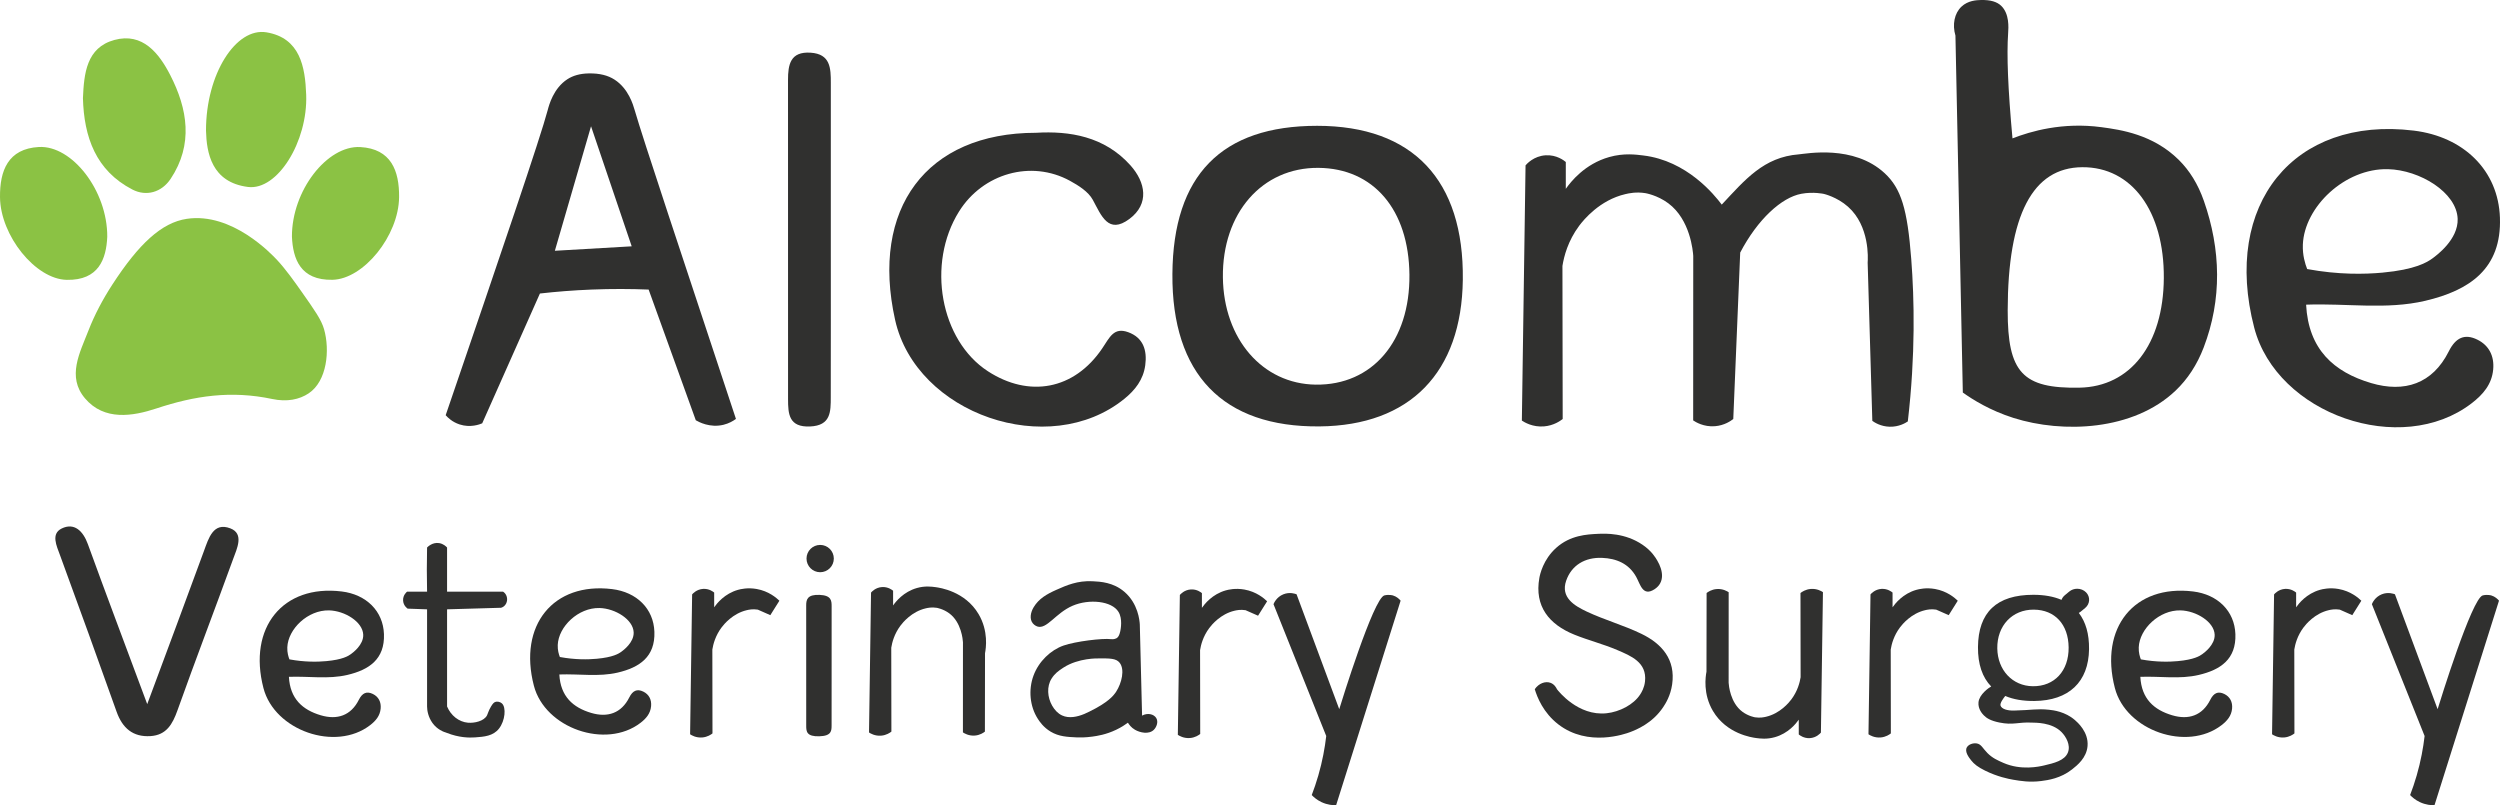 <?xml version="1.0" encoding="utf-8"?>
<!-- Generator: Adobe Illustrator 23.0.3, SVG Export Plug-In . SVG Version: 6.00 Build 0)  -->
<svg version="1.1" id="Layer_1" xmlns="http://www.w3.org/2000/svg" xmlns:xlink="http://www.w3.org/1999/xlink" x="0px" y="0px"
	 viewBox="0 0 1060.445 341.561" style="enable-background:new 0 0 1060.445 341.561;" xml:space="preserve">
<style type="text/css">
	.st0{fill:#30302F;}
	.st1{fill:#494645;}
	.st2{fill:none;stroke:#3E3C3B;stroke-miterlimit:10;}
	.st3{fill:#8BC244;}
</style>
<g>
	<path class="st0" d="M730.329,86.793c9.864-10.521,17.777-20.165,32.669-21.318c3.106-0.241,23.265-4.24,36.461,8.017
		c6.977,6.48,9.629,15.216,11.257,36.488c1.297,16.948,1.833,40.412-1.461,68.781c-0.951,0.641-3.758,2.353-7.709,2.247
		c-3.776-0.101-6.399-1.803-7.343-2.483c-0.661-22.374-1.321-44.749-1.982-67.123c0.129-1.799,0.913-15.514-8.34-23.722
		c-4.69-4.161-10.223-5.424-10.224-5.424c0,0-4.442-1.013-9.578-0.055c-8.372,1.561-18.495,10.776-25.921,24.934
		c-0.979,23.532-1.958,47.065-2.937,70.597c-1.034,0.815-3.768,2.743-7.779,3.059c-4.766,0.376-8.211-1.77-9.232-2.462
		c0.01-23.257,0.02-46.515,0.031-69.772c-0.12-1.855-1.179-15.367-10.613-22.35c-4.685-3.468-9.674-4.271-9.674-4.271
		c-3.915-0.631-6.995,0.056-8.525,0.412c-10.867,2.533-17.698,10.911-19.56,13.404c-4.799,6.425-6.47,13.005-7.114,17.072
		c0.035,21.635,0.069,43.27,0.104,64.905c-1.054,0.835-3.827,2.799-7.902,3.138c-4.851,0.403-8.369-1.762-9.416-2.464
		c0.521-36.087,1.043-72.173,1.564-108.26c0.508-0.596,3.482-3.97,8.536-4.268c4.678-0.276,7.86,2.277,8.536,2.845
		c0,3.794,0,7.588,0,11.382c2.107-2.995,8.036-10.547,18.429-13.487c6.301-1.783,11.479-1.019,14.43-0.667
		C715.557,68.158,727.198,82.623,730.329,86.793z"/>
	<path class="st0" d="M829.456,15.103c-1.373-4.652-0.469-9.445,2.563-12.294c2.759-2.592,6.38-2.745,8.102-2.797
		c4.263-0.13,7.006,0.779,8.754,2.462c3.515,3.382,3.098,9.202,2.934,11.552c-0.64,9.192-0.103,23.401,1.843,44.676
		c7.631-2.988,21.209-6.979,37.748-4.756c8.183,1.1,21.896,3.05,32.86,13.942c4.491,4.462,8.06,10.141,10.573,17.319
		c7.211,20.597,7.76,41.746-0.1,62.237c-2.809,7.322-6.819,13.418-11.937,18.284c-17.874,16.996-47.744,18.192-68.724,11.547
		c-9.975-3.159-17.289-7.772-21.489-10.77C831.543,116.038,830.5,65.571,829.456,15.103z M851.62,131.684
		c-0.041,26.333,6.324,33.187,30.42,32.757c21.705-0.387,35.615-18.444,35.805-46.477c0.192-28.431-13.604-47.187-34.601-47.039
		C862.16,71.073,851.683,91.202,851.62,131.684z"/>
	<path class="st0" d="M312.17,177.695c-1.167,0.859-2.942,1.918-5.289,2.489c-5.717,1.391-10.463-1.174-11.74-1.92
		c-6.668-18.478-13.336-36.956-20.005-55.433c-7.528-0.303-15.639-0.348-24.26-0.002c-7.743,0.31-15.044,0.901-21.857,1.672
		c-8.16,18.355-16.319,36.709-24.479,55.064c-1.075,0.456-5.008,1.974-9.602,0.467c-3.098-1.016-5.027-2.926-5.894-3.909
		c23.432-68.553,40.281-118.019,43.255-129.338c0.579-2.205,2.454-9.361,8.399-13.197c2.317-1.495,5.238-2.379,9.039-2.449
		c4.609-0.085,8.141,0.834,10.937,2.636c5.891,3.795,7.881,10.65,8.546,12.96C272.629,58.571,289.33,108.637,312.17,177.695z
		 M250.704,53.565c-5.115,17.602-10.229,35.204-15.344,52.807c10.865-0.63,21.731-1.259,32.596-1.889
		C262.518,88.434,257.143,72.57,250.704,53.565z"/>
	<path class="st0" d="M978.201,129.231c0.987,19.015,11.81,28.587,27.56,33.257c14.125,4.189,26.058,0.356,32.961-13.455
		c2.911-5.824,6.735-7.602,12.105-4.969c4.92,2.413,7.253,6.927,6.727,12.657c-0.584,6.361-4.363,10.66-9.108,14.318
		c-29.927,23.076-82.703,4.719-92.266-32.076c-13.584-52.27,16.79-89.774,67.676-83.563c21.289,2.599,35.853,16.955,36.559,36.9
		c0.767,21.678-12.852,30.876-31.719,35.301C1012.241,131.461,995.476,128.595,978.201,129.231z M1042.485,92.851
		c-0.373-11.201-16.042-20.774-29.571-21.091c-18.303-0.43-35.459,16.014-36.094,31.991c-0.179,4.494,0.963,8.171,1.831,10.378
		c13.334,2.455,24.341,2.216,31.917,1.52c14.02-1.289,18.976-4.39,21.278-6.079C1033.513,108.345,1042.776,101.588,1042.485,92.851z
		"/>
	<path class="st0" d="M558.743,53.369c40.545,0.02,62.268,22.992,61.753,65.306c-0.479,39.389-22.402,61.831-60.758,62.199
		c-40.975,0.393-62.725-22.127-62.431-64.645C497.596,74.343,518.115,53.349,558.743,53.369z M597.849,116.537
		c-0.267-27.578-15.209-45.133-38.588-45.334c-23.916-0.205-40.867,19.225-40.537,46.465c0.317,26.135,16.803,45.185,39.365,45.487
		C582.116,163.476,598.121,144.711,597.849,116.537z"/>
	<path class="st0" d="M439.462,56.325c14.161-0.846,29.026,1.499,40.037,13.8c6.422,7.174,8.193,16.356-0.483,22.786
		c-8.937,6.624-11.854-1.498-15.479-8.157c-1.88-3.453-6.041-6.068-9.71-8.074c-16.419-8.978-36.922-3.148-47.033,13.042
		c-13.821,22.129-7.947,54.633,12.242,67.747c17.43,11.322,36.608,7.959,48.545-9.741c3.137-4.651,4.86-9.031,10.957-6.826
		c6.345,2.295,8.118,7.591,7.253,14.022c-0.825,6.134-4.295,10.552-8.897,14.279c-31.983,25.904-88.305,6.481-97.208-33.517
		C369.197,88.557,392.856,56.334,439.462,56.325z"/>
	<path class="st0" d="M352.412,102.821c0,21.89,0.031,43.78-0.02,65.67c-0.014,6.095,0.086,12.03-8.781,12.41
		c-8.995,0.385-9.336-5.285-9.337-11.614c-0.009-45.107,0.006-90.213-0.017-135.32c-0.003-6.555,0.951-12.166,9.547-11.623
		c8.472,0.534,8.617,6.593,8.613,12.817C352.404,57.715,352.412,80.268,352.412,102.821z"/>
	<path class="st0" d="M660.426,292.344c0.578,0.763,8.954,11.477,21.019,10.206c5.545-0.584,11.521-3.663,14.288-7.983
		c0.564-0.88,1.753-2.779,2.049-5.553c0.86-8.068-5.946-10.794-11.847-13.314c-5.897-2.518-12.192-4.094-18.142-6.503
		c-10.733-4.346-16.977-12.035-14.832-24.059c0.263-1.473,1.597-7.78,7.142-12.755c6.002-5.386,13.06-5.719,17.808-5.944
		c3.164-0.15,11.442-0.43,18.877,4.672c3.842,2.637,5.449,5.402,6.184,6.648c2.485,4.215,3.289,9.275-1.154,12.173
		c-5.018,3.274-6.018-2.074-7.788-5.256c-3.133-5.632-8.383-7.799-14.467-8.045c-7.239-0.293-12.977,3.118-15.241,9.722
		c-2.422,7.063,3.494,10.586,8.7,13.043c7.538,3.557,15.697,5.81,23.195,9.437c8.712,4.214,14.598,10.918,13.069,21.481
		c-0.697,4.814-2.769,8.089-3.768,9.594c-4.616,6.952-11.505,9.668-14.072,10.64c-1.989,0.753-17.788,6.442-30.407-3.263
		c-6.435-4.948-9.009-11.566-10.026-14.944c1.699-2.499,4.537-3.529,6.725-2.69C659.405,290.294,660.19,291.827,660.426,292.344z"/>
	<path class="st0" d="M62.451,298.676c9.394-25.312,16.798-45.065,24.034-64.88c2.016-5.519,3.984-12.425,11.192-9.689
		c5.986,2.273,2.816,8.612,1.192,13.08c-7.781,21.401-15.935,42.666-23.583,64.114c-2.093,5.871-4.683,10.503-11.433,10.938
		c-7.483,0.483-11.925-3.419-14.38-10.299c-7.904-22.154-15.872-44.286-23.987-66.364c-1.52-4.136-3.934-9.131,0.686-11.396
		c5.324-2.61,9.069,1.039,11.097,6.627C44.768,251.462,52.532,272.022,62.451,298.676z"/>
	<path class="st0" d="M122.549,287.095c0.484,9.326,5.792,14.02,13.516,16.311c6.928,2.054,12.78,0.175,16.165-6.599
		c1.428-2.856,3.303-3.729,5.937-2.437c2.413,1.183,3.557,3.397,3.299,6.207c-0.286,3.12-2.14,5.228-4.467,7.022
		c-14.677,11.317-40.561,2.314-45.25-15.731c-6.662-25.635,8.234-44.028,33.191-40.982c10.441,1.274,17.584,8.315,17.93,18.097
		c0.376,10.632-6.303,15.143-15.556,17.313C139.243,288.189,131.021,286.783,122.549,287.095z M154.076,269.253
		c-0.183-5.494-7.868-10.188-14.503-10.344c-8.977-0.211-17.39,7.854-17.702,15.69c-0.088,2.204,0.472,4.008,0.898,5.09
		c6.54,1.204,11.938,1.087,15.653,0.745c6.876-0.632,9.306-2.153,10.436-2.982C149.676,276.852,154.219,273.538,154.076,269.253z"/>
	<path class="st0" d="M237.261,286.095c0.484,9.326,5.792,14.02,13.516,16.311c6.928,2.054,12.78,0.175,16.165-6.599
		c1.428-2.856,3.303-3.729,5.937-2.437c2.413,1.183,3.557,3.397,3.299,6.207c-0.286,3.12-2.14,5.228-4.467,7.022
		c-14.677,11.317-40.561,2.314-45.25-15.731c-6.662-25.635,8.234-44.028,33.191-40.982c10.441,1.274,17.584,8.315,17.93,18.097
		c0.376,10.632-6.303,15.143-15.556,17.313C253.956,287.189,245.734,285.783,237.261,286.095z M268.788,268.253
		c-0.183-5.494-7.868-10.188-14.503-10.344c-8.977-0.211-17.39,7.854-17.702,15.69c-0.088,2.204,0.472,4.008,0.898,5.09
		c6.54,1.204,11.938,1.087,15.653,0.745c6.876-0.632,9.306-2.153,10.436-2.982C264.388,275.852,268.931,272.538,268.788,268.253z"/>
	<path class="st0" d="M907.885,287.095c0.484,9.326,5.792,14.02,13.516,16.311c6.928,2.054,12.78,0.175,16.165-6.599
		c1.428-2.856,3.303-3.729,5.937-2.437c2.413,1.183,3.557,3.397,3.299,6.207c-0.286,3.12-2.14,5.228-4.467,7.022
		c-14.677,11.317-40.561,2.314-45.25-15.731c-6.662-25.635,8.234-44.028,33.191-40.982c10.441,1.274,17.584,8.315,17.93,18.097
		c0.376,10.632-6.303,15.143-15.556,17.313C924.58,288.189,916.358,286.783,907.885,287.095z M939.413,269.253
		c-0.183-5.494-7.868-10.188-14.503-10.344c-8.977-0.211-17.39,7.854-17.702,15.69c-0.088,2.204,0.472,4.008,0.898,5.09
		c6.54,1.204,11.938,1.087,15.653,0.745c6.876-0.632,9.306-2.153,10.436-2.982C935.013,276.852,939.555,273.538,939.413,269.253z"/>
	<path class="st0" d="M880.14,305.444c-4.125-3.596-9.166-4.19-11.011-4.382c-5.137-0.539-7.148,0.165-14.809,0.341
		c-2.97,0.066-5.166-0.671-5.72-2.035c-0.429-1.061,1.304-3.309,1.982-4.156c3.393,1.452,7.506,2.172,12.309,2.128
		c14.672-0.126,23.052-8.056,23.237-21.973c0.083-6.417-1.399-11.569-4.339-15.369c0.286-0.159,0.56-0.341,0.815-0.555l1.893-1.567
		c2.065-1.716,2.238-4.69,0.381-6.598c-0.994-1.023-2.381-1.545-3.768-1.545c-1.208,0-2.417,0.39-3.381,1.193l-1.887,1.567
		c-0.661,0.55-1.125,1.226-1.393,1.952c-3.309-1.419-7.303-2.145-11.934-2.145c-15.541-0.011-23.386,7.407-23.499,22.204
		c-0.054,7.242,1.857,12.845,5.607,16.683c-0.917,0.473-5.053,3.32-5.387,6.691c-0.286,2.909,1.708,4.982,2.25,5.548
		c1.131,1.171,2.857,2.288,6.607,3.052c5.928,1.204,7.833-0.247,13.702,0.033c1.559,0.072,8.553-0.192,12.696,4.058
		c1.827,1.87,3.928,5.444,2.672,8.622c-1.357,3.437-5.887,4.503-10.119,5.499c-2.119,0.5-9.75,2.194-17.261-1.1
		c-2.434-1.067-4.643-2.035-6.75-4.157c-2.03-2.04-2.613-3.789-4.559-4.091c-1.553-0.242-3.452,0.407-4.166,1.65
		c-1.065,1.853,0.863,4.316,1.786,5.499c1.268,1.622,2.917,2.903,5.952,4.399c5.202,2.568,9.869,3.503,11.904,3.849
		c3.25,0.555,7.012,1.177,11.904,0.55c2.887-0.368,8.256-1.122,13.095-4.949c2.167-1.716,6.131-4.85,6.547-9.898
		C885.991,310.459,881.116,306.291,880.14,305.444z M862.713,258.596c8.94,0.072,14.654,6.274,14.755,16.018
		c0.101,9.953-6.018,16.584-15.208,16.469c-8.625-0.104-14.928-6.835-15.053-16.067
		C847.082,265.392,853.564,258.524,862.713,258.596z"/>
	<g>
		<path class="st0" d="M206.595,303.42c-1.254,2.484-5.365,3.382-8.15,3.131c-3.815-0.343-7.19-3.025-8.807-6.878
			c0-13.737,0-27.474,0-41.21c7.633-0.221,15.266-0.442,22.899-0.663c1.337-0.354,2.347-1.582,2.537-3.084
			c0.191-1.511-0.485-3.006-1.696-3.746c-7.913,0-15.827,0-23.74,0c0-6.244,0-12.488,0-18.732c-0.418-0.454-1.585-1.595-3.391-1.873
			c-2.809-0.432-4.812,1.587-5.087,1.873c-0.07,3.049-0.107,6.168-0.107,9.354c0,3.195,0.037,6.322,0.107,9.378
			c-2.826,0-5.652,0-8.479,0c-0.086,0.064-1.812,1.396-1.696,3.746c0.112,2.265,1.834,3.383,1.951,3.456
			c2.741,0.097,5.482,0.194,8.224,0.291c0,13.737,0,27.474,0,41.21c0,1.716,0.492,4.505,2.303,7.021
			c1.941,2.696,4.634,3.765,6.176,4.218c5.032,1.97,9.25,2.065,11.87,1.873c3.891-0.285,7.689-0.563,10.174-3.746
			c2.588-3.316,3.124-8.982,1.217-10.678c-0.704-0.626-1.924-0.976-2.913-0.561c-0.451,0.189-0.91,0.558-1.696,1.873
			C207.173,301.544,206.979,302.659,206.595,303.42z"/>
	</g>
	<path class="st0" d="M352.755,282.779c0,8.281,0.019,16.562-0.012,24.843c-0.009,2.306,0.051,4.551-5.218,4.695
		c-5.345,0.146-5.547-1.999-5.548-4.393c-0.006-17.064,0.004-34.128-0.01-51.192c-0.002-2.48,0.565-4.602,5.673-4.397
		c5.034,0.202,5.12,2.494,5.118,4.849C352.75,265.715,352.755,274.247,352.755,282.779z"/>
	<path class="st0" d="M415.092,260.483c4.268,7.219,3.132,14.529,2.732,16.61c-0.017,11.08-0.034,22.16-0.05,33.24
		c-0.567,0.447-2.065,1.504-4.264,1.677c-2.613,0.206-4.501-0.97-5.061-1.349c0.006-12.749,0.011-25.498,0.017-38.247
		c-0.066-1.017-0.646-8.423-5.818-12.251c-2.568-1.901-5.303-2.341-5.303-2.341c-2.146-0.346-3.835,0.031-4.673,0.226
		c-5.957,1.389-9.701,5.981-10.722,7.348c-2.631,3.522-3.546,7.129-3.899,9.358c0.019,11.859,0.038,23.719,0.057,35.578
		c-0.578,0.458-2.098,1.534-4.332,1.72c-2.659,0.221-4.587-0.966-5.161-1.351c0.286-19.781,0.572-39.563,0.857-59.344
		c0.278-0.327,1.909-2.176,4.679-2.34c2.564-0.151,4.309,1.248,4.679,1.56c0,2.08,0,4.159,0,6.239
		c1.155-1.642,4.405-5.782,10.102-7.393c3.379-0.956,6.148-0.606,7.91-0.366C398.583,249.295,409.346,250.766,415.092,260.483z"/>
	<g>
		<g>
			<path class="st0" d="M484.445,303.551c-0.322-12.89-0.644-25.781-0.965-38.671c-0.1-1.683-0.714-8.865-6.549-13.856
				c-4.713-4.031-10.11-4.303-13.486-4.473c-6.421-0.323-11.037,1.725-15.278,3.607c-4.295,1.906-7.527,3.81-9.716,7.422
				c-1.272,2.098-1.899,5.002-0.314,6.874c0.726,0.858,1.639,1.213,1.854,1.285c4.054,1.36,7.75-5.7,15.009-8.805
				c6.947-2.972,16.571-2.072,19.445,2.618c1.8,2.938,0.929,7.325,0.77,8.122c-0.382,1.921-0.995,2.734-1.653,3.073
				c-0.953,0.491-1.941,0.408-2.252,0.369c-3.702-0.47-15.138,0.958-20.142,2.697c-5.469,1.901-10.56,6.714-12.791,12.791
				c-2.192,5.97-1.563,12.996,1.827,18.273c0.72,1.121,2.37,3.628,5.482,5.482c3.489,2.079,6.974,2.239,11.221,2.434
				c0.998,0.046,3.373,0.078,6.393-0.337c2.037-0.28,5.8-0.827,10.144-2.904c2.182-1.043,3.864-2.163,5-3
				c0.471,0.786,1.396,2.074,3,3c2.106,1.216,5.888,2.101,8,0c1.139-1.133,2.015-3.354,1-5
				C489.433,302.909,486.792,302.252,484.445,303.551z M473.449,293.393c-0.031,0.048-0.158,0.244-0.353,0.519
				c-0.814,1.151-3.063,4.046-10.923,7.894c-1.157,0.566-1.74,0.836-2.227,1.038c-2.995,1.239-6.478,1.995-9.422,0.641
				c-1.832-0.842-3.243-2.424-4.237-4.178c-1.983-3.496-2.372-8.079-0.223-11.476c1.33-2.102,2.839-3.23,5.017-4.642
				c6.425-4.165,14.706-3.895,14.706-3.895c5.031-0.041,7.633-0.062,9.136,1.827C477.193,283.972,475.815,289.733,473.449,293.393z"
				/>
		</g>
	</g>
	<path class="st0" d="M326.756,260.936c-1.767-0.78-3.535-1.561-5.302-2.341c-2.146-0.346-3.834,0.031-4.672,0.226
		c-5.956,1.388-9.7,5.98-10.72,7.347c-2.63,3.521-3.546,7.128-3.899,9.357c0.019,11.858,0.038,23.715,0.057,35.573
		c-0.578,0.458-2.098,1.534-4.331,1.72c-2.659,0.221-4.587-0.966-5.16-1.35c0.286-19.778,0.571-39.556,0.857-59.334
		c0.278-0.327,1.908-2.176,4.678-2.339c2.564-0.151,4.308,1.248,4.678,1.559c0,2.079,0,4.159,0,6.238
		c1.155-1.641,4.405-5.781,10.1-7.392c1.118-0.316,4.118-1.036,7.909-0.365c5.117,0.905,8.401,3.767,9.651,4.982
		C329.32,256.855,328.038,258.895,326.756,260.936z"/>
	<path class="st0" d="M533.641,261.171c-1.767-0.78-3.535-1.561-5.302-2.341c-2.146-0.346-3.834,0.031-4.672,0.226
		c-5.956,1.388-9.7,5.98-10.72,7.347c-2.63,3.521-3.546,7.128-3.899,9.357c0.019,11.858,0.038,23.715,0.057,35.573
		c-0.578,0.458-2.098,1.534-4.331,1.72c-2.659,0.221-4.587-0.966-5.16-1.35c0.286-19.778,0.571-39.556,0.857-59.334
		c0.278-0.327,1.908-2.176,4.678-2.339c2.564-0.151,4.308,1.248,4.678,1.559c0,2.079,0,4.159,0,6.238
		c1.155-1.641,4.405-5.781,10.1-7.392c1.118-0.316,4.118-1.036,7.909-0.365c5.117,0.905,8.401,3.767,9.651,4.982
		C536.205,257.09,534.923,259.131,533.641,261.171z"/>
	<path class="st0" d="M826.598,260.936c-1.767-0.78-3.535-1.561-5.302-2.341c-2.146-0.346-3.834,0.031-4.672,0.226
		c-5.956,1.388-9.7,5.98-10.72,7.347c-2.63,3.521-3.546,7.128-3.899,9.357c0.019,11.858,0.038,23.715,0.057,35.573
		c-0.578,0.458-2.097,1.534-4.331,1.72c-2.659,0.221-4.587-0.966-5.161-1.35c0.286-19.778,0.571-39.556,0.857-59.334
		c0.278-0.327,1.908-2.176,4.678-2.339c2.564-0.151,4.308,1.248,4.678,1.559c0,2.079,0,4.159,0,6.238
		c1.155-1.641,4.405-5.781,10.1-7.392c1.118-0.316,4.118-1.036,7.909-0.365c5.117,0.905,8.401,3.767,9.651,4.982
		C829.162,256.855,827.88,258.895,826.598,260.936z"/>
	<path class="st0" d="M997.784,260.936c-1.767-0.78-3.535-1.561-5.302-2.341c-2.146-0.346-3.834,0.031-4.672,0.226
		c-5.956,1.388-9.7,5.98-10.72,7.347c-2.63,3.521-3.546,7.128-3.899,9.357c0.019,11.858,0.038,23.715,0.057,35.573
		c-0.578,0.458-2.097,1.534-4.331,1.72c-2.659,0.221-4.587-0.966-5.16-1.35c0.286-19.778,0.571-39.556,0.857-59.334
		c0.278-0.327,1.908-2.176,4.678-2.339c2.564-0.151,4.308,1.248,4.678,1.559c0,2.079,0,4.159,0,6.238
		c1.155-1.641,4.405-5.781,10.1-7.392c1.118-0.316,4.118-1.036,7.909-0.365c5.117,0.905,8.401,3.767,9.651,4.982
		C1000.348,256.855,999.066,258.895,997.784,260.936z"/>
	<path class="st0" d="M726.594,301.587c-4.285-7.246-3.144-14.586-2.743-16.674c0.017-11.123,0.034-22.246,0.051-33.369
		c0.569-0.448,2.073-1.509,4.281-1.684c2.623-0.207,4.518,0.974,5.08,1.355c-0.006,12.798-0.011,25.597-0.017,38.395
		c0.066,1.021,0.649,8.456,5.84,12.299c2.578,1.908,5.323,2.351,5.324,2.351c2.155,0.347,3.849-0.031,4.691-0.227
		c5.98-1.394,9.739-6.004,10.764-7.376c2.641-3.536,3.56-7.157,3.914-9.395c-0.019-11.905-0.038-23.811-0.057-35.716
		c0.58-0.459,2.106-1.54,4.348-1.727c2.669-0.222,4.605,0.97,5.181,1.356c-0.287,19.858-0.574,39.716-0.861,59.574
		c-0.28,0.328-1.916,2.185-4.697,2.349c-2.574,0.152-4.325-1.253-4.697-1.566c0-2.088,0-4.175,0-6.263
		c-1.159,1.648-4.422,5.804-10.141,7.422c-3.392,0.96-6.172,0.609-7.941,0.367C743.167,312.818,732.362,311.341,726.594,301.587z"/>
	<path class="st0" d="M568.078,300.821c0.828-2.704,14.535-47.165,19.161-48.27c1.965-0.469,3.617,0.024,3.617,0.024
		c1.632,0.487,2.703,1.556,3.257,2.209c-9.121,28.925-18.242,57.85-27.363,86.775c-1.284,0.026-3.658-0.102-6.257-1.341
		c-1.946-0.928-3.284-2.129-4.085-2.975c0.983-2.557,1.928-5.321,2.785-8.287c1.763-6.096,2.786-11.758,3.363-16.756
		c-7.456-18.64-14.912-37.28-22.368-55.921c0.182-0.451,1.272-3.025,4.194-4.194c2.704-1.082,5.082-0.202,5.592,0
		C556.009,268.33,562.044,284.576,568.078,300.821z"/>
	<path class="st0" d="M1033.986,300.821c0.828-2.704,14.535-47.165,19.161-48.27c1.965-0.469,3.617,0.024,3.617,0.024
		c1.632,0.487,2.703,1.556,3.257,2.209c-9.121,28.925-18.242,57.85-27.363,86.775c-1.284,0.026-3.658-0.102-6.257-1.341
		c-1.946-0.928-3.284-2.129-4.085-2.975c0.983-2.557,1.928-5.321,2.785-8.287c1.763-6.096,2.786-11.758,3.363-16.756
		c-7.456-18.64-14.912-37.28-22.368-55.921c0.182-0.451,1.272-3.025,4.194-4.194c2.704-1.082,5.082-0.202,5.592,0
		C1021.917,268.33,1027.951,284.576,1033.986,300.821z"/>
	<circle class="st0" cx="347.898" cy="236.934" r="5.791"/>
	<g>
		<path class="st3" d="M137.462,139.659c2.537,8.881,1.274,21.967-6.503,27.172c-3.985,2.667-9.251,3.729-15.454,2.421
			c-17.528-3.697-32.834-1.393-49.161,4.005c-9.973,3.296-22.117,5.375-30.302-4.302c-7.753-9.166-2.155-19.376,1.432-28.634
			c2.657-6.859,6.209-13.503,10.227-19.68c11.121-17.097,20.792-26.23,31.566-27.824c19.162-2.835,35.932,14.963,38.306,17.506
			c3.696,3.96,7.643,9.562,10.263,13.28C133.485,131.619,136.31,135.629,137.462,139.659z"/>
		<path class="st3" d="M87.382,55.411c-0.028-24.069,12.721-43.881,25.675-41.695c14.24,2.403,16.39,14.591,16.821,26.474
			c0.718,19.777-12.136,40.718-24.705,39.112C89.696,77.326,87.622,64.747,87.382,55.411z"/>
		<path class="st3" d="M35.18,41.63c0.455-10.431,1.476-21.439,13.333-24.679c11.997-3.278,18.952,5.665,23.674,14.847
			c7.4,14.39,9.907,29.495,0.177,44.084c-3.83,5.742-10.324,7.546-16.175,4.529C40.661,72.405,35.618,58.138,35.18,41.63z"/>
		<path class="st3" d="M45.497,100.448c-0.425,9.352-3.58,18.535-17.189,18.259c-13.262-0.27-28.149-18.756-28.305-35.093
			c-0.107-11.209,3.396-20.526,16.46-21.261C30.511,61.562,45.606,80.832,45.497,100.448z"/>
		<path class="st3" d="M123.833,100.442c0.425,9.343,3.577,18.518,17.174,18.242c13.25-0.269,28.123-18.739,28.279-35.061
			c0.107-11.198-3.393-20.507-16.445-21.241C138.805,61.593,123.723,80.844,123.833,100.442z"/>
	</g>
</g>
</svg>
